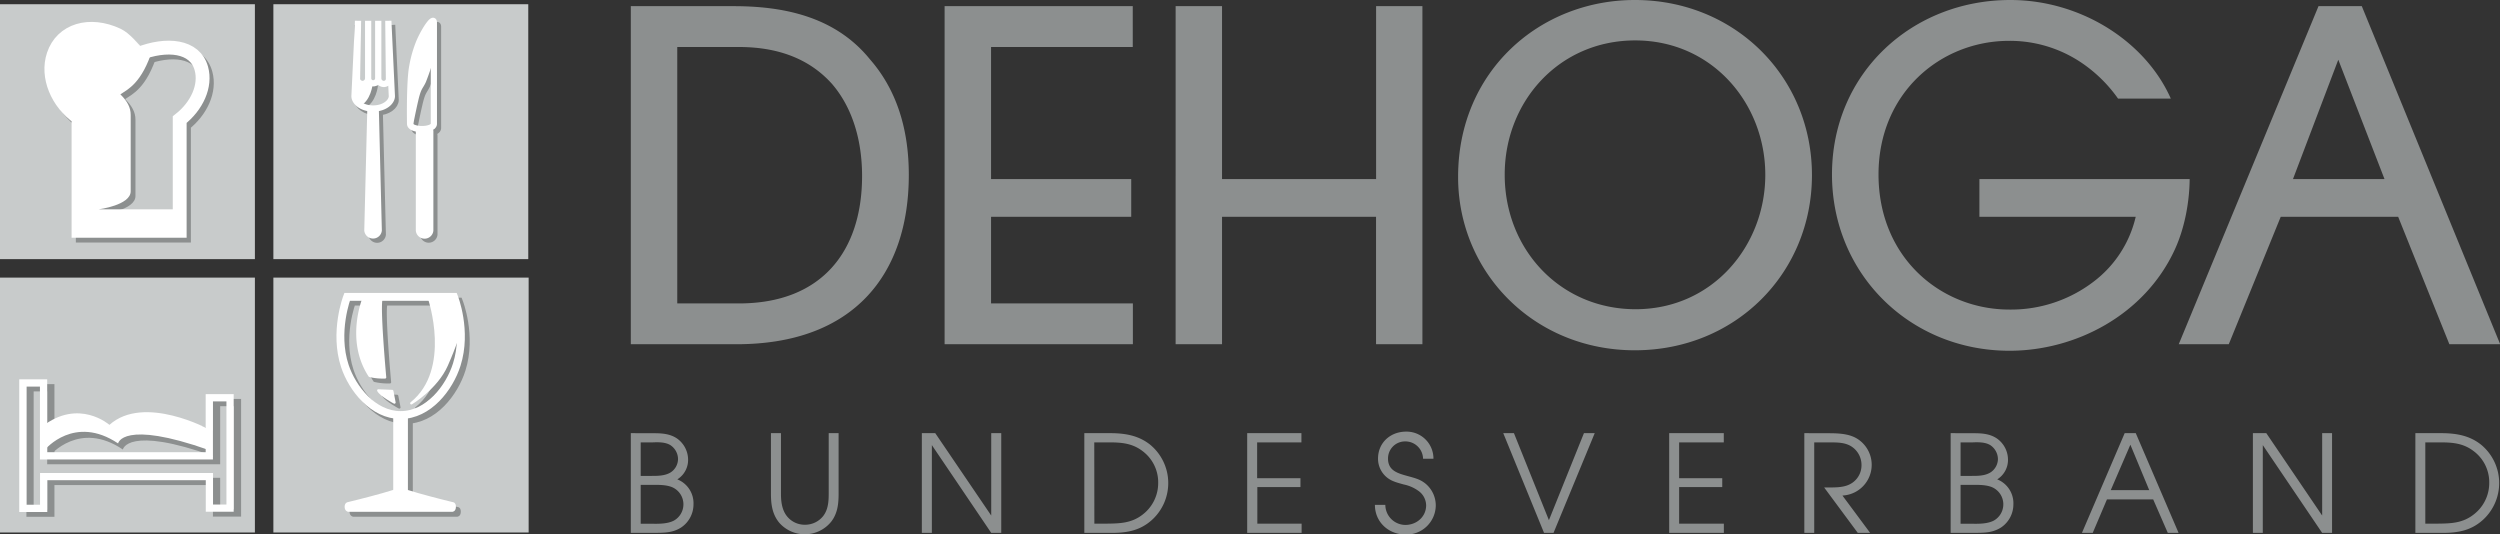 <svg xmlns="http://www.w3.org/2000/svg" viewBox="0 0 1010.61 216.04"><rect x="0" y="0" width="1010.61" height="216.04" fill="#333333" stroke="none"/><defs><style>.cls-1{fill:#c8cbcb;}.cls-11,.cls-12,.cls-2{fill:#8c8f8f;}.cls-13,.cls-17,.cls-3,.cls-4,.cls-6,.cls-7,.cls-8,.cls-9{fill:none;}.cls-10,.cls-11,.cls-12,.cls-3,.cls-4,.cls-7,.cls-9{stroke:#8c8f8f;}.cls-17,.cls-3,.cls-4,.cls-6{stroke-miterlimit:19.92;}.cls-17,.cls-3{stroke-width:2.51px;}.cls-4,.cls-6{stroke-width:2.93px;}.cls-10,.cls-14,.cls-15,.cls-16,.cls-5{fill:#fff;}.cls-13,.cls-14,.cls-15,.cls-16,.cls-17,.cls-6,.cls-8{stroke:#fff;}.cls-7,.cls-8{stroke-linecap:square;stroke-width:5.6px;}.cls-10,.cls-11,.cls-13,.cls-14,.cls-15,.cls-7,.cls-8,.cls-9{stroke-miterlimit:9.96;}.cls-13,.cls-9{stroke-width:3.18px;}.cls-10,.cls-14{stroke-width:5.93px;}.cls-11,.cls-12,.cls-15,.cls-16{stroke-width:0.99px;}.cls-12,.cls-16{stroke-linejoin:round;}</style></defs><g id="Ebene_2" data-name="Ebene 2"><g id="svg2732"><rect class="cls-1" y="1.71" width="103.04" height="103.04"/><rect class="cls-1" x="110.51" y="1.71" width="103.04" height="103.04"/><rect class="cls-1" y="112.22" width="103.04" height="103.04"/><rect class="cls-1" x="110.51" y="112.22" width="103.19" height="103.04"/><path id="path2489" class="cls-2" d="M53.7,95.14V86.55H41.76s13-1.66,13-7.3V48.38c0-3-1.36-5.5-4.17-8.32,2.8-1.91,8.75-4.42,13.06-18.41l-4,.61h-3L52,17.66,35.61,13.79,24.77,21.35,24.13,37.3l5.34,8.42,4.2,12.62v36.8h20"/><path id="path2493" class="cls-2" d="M156,94.86a3.56,3.56,0,0,1-7.1,0l1.19-48.5c0-1.8.4-1.65,2.36-1.65s2.35-.15,2.35,1.65l1.2,48.5"/><path id="path2495" class="cls-2" d="M152.8,34.55s-.68,7.05-5.33,9l-2.28-4.93.53-5.53,1.35.72,1,.94,1.1.08.56-.63,3.11.39"/><path id="path2497" class="cls-3" d="M158.52,10.08l1.42,30.34c0,2.31-2.89,5-7.59,5s-7.87-2.71-7.87-5l.14-30.34"/><path id="path2501" class="cls-4" d="M87.54,162.74v23.47h-67V156.76h-8.4v50.7h8.4V194.61h67v12.75H96V162.74Z"/><path id="path2503" class="cls-2" d="M18.93,173.14l1.29,11s11.83-14.34,29.45-2.42c0,0,1.67-9.82,36.76,2.71l.09-10.11s-26.35-12.84-40.36-.19c0,0-12.38-12.74-27.23-1"/><path id="path2505" class="cls-5" d="M17,172.46l1.29,9.2s11.83-14.22,29.45-2.41c0,0,1.67-9.71,36.77,2.7l.09-8.34s-26.37-14.39-40.36-1.86c0,0-12.39-10.94-27.24.71"/><path id="path2507" class="cls-6" d="M84.61,160.79v23.47h-67V154.81H9.25v50.7h8.4V192.66h67v12.75H93V160.79Z"/><path id="path2509" class="cls-7" d="M83.11,29.63c-2.57-9.27-14-10.36-25.46-5.88-2.2-2.24-5.41-6.23-8.38-7.64-11.25-5.27-22.52-2-25.9,8.05-2.92,8.77,1.5,19.34,10.09,25.43V95.25h40.9V50.31C81.32,44.85,85.07,36.7,83.11,29.63Z"/><path id="path2511" class="cls-8" d="M81.39,27.68c-2.56-9.26-14-10.36-25.45-5.88-2.21-2.23-5.42-6.24-8.39-7.64C36.3,8.89,25,12.11,21.66,22.21,18.73,31,23.16,41.55,31.74,47.64V93.31h40.9V48.36C79.61,42.9,83.35,34.75,81.39,27.68Z"/><path id="path2517" class="cls-9" d="M163.91,169.75c11.3,0,19.75-11,22.72-20.39,4.32-13.71-1.12-27.43-1.12-27.43H142.29s-5.46,14.19-.9,28C144.4,159.06,152.83,169.75,163.91,169.75Z"/><path id="path2519" class="cls-10" d="M163.91,168.47v37"/><path id="path2521" class="cls-11" d="M185.79,206.84c0,1.55-1,1.55-1,1.55h-42s-1-.14-1-1.55,1-1.42,1-1.42,30.06-7.21,21.11-7.21,20.89,7.21,20.89,7.21S185.79,205.28,185.79,206.84Z"/><path id="path2523" class="cls-12" d="M149.13,122.18s-7.29,17.15,2.27,31.73a23.94,23.94,0,0,0,6.23.6s-2.73-29.91-1.37-32Z"/><path id="path2525" class="cls-12" d="M160.52,160.06l.9,4.63s-5.46-2.89-6.52-4.86Z"/><path id="path2527" class="cls-12" d="M175.47,122.64s9.79,28.69-7.22,42.36c0,0,10.18-6.08,14.28-15.35s4.17-11.68,4.78-10.31v-5.78l-.3-7.13-2.28-4.1Z"/><path id="path2529" class="cls-13" d="M161.93,167.78c11.3,0,19.75-11,22.71-20.39C189,133.68,183.53,120,183.53,120H140.32s-5.47,14.2-.9,28C142.44,157.08,150.86,167.78,161.93,167.78Z"/><path id="path2531" class="cls-14" d="M161.93,166.49v37"/><path id="path2533" class="cls-15" d="M183.81,204.86c0,1.55-1,1.55-1,1.55h-42s-1-.14-1-1.55,1-1.42,1-1.42,30-7.21,21.1-7.21,20.89,7.21,20.89,7.21S183.81,203.31,183.81,204.86Z"/><path id="path2535" class="cls-16" d="M147.15,120.2s-7.29,17.16,2.28,31.73a23.43,23.43,0,0,0,6.22.61s-2.73-29.92-1.36-32Z"/><path id="path2537" class="cls-16" d="M158.55,158.08l.89,4.63s-5.46-2.89-6.51-4.86Z"/><path id="path2539" class="cls-16" d="M173.49,120.65s9.79,28.7-7.2,42.36c0,0,10.16-6.07,14.26-15.33s4.18-11.69,4.78-10.32v-5.77l-.3-7.14-2.27-4.1Z"/><path id="path2541" class="cls-2" d="M176.86,94.88a3.56,3.56,0,0,1-7.09,0V54.78c0-1.79,1.59-.71,3.55-.71s3.54-1.08,3.54.71v40.1"/><path id="path2543" class="cls-3" d="M168.35,28.54a46.62,46.62,0,0,1,2.91-10.07c2.4-5.43,5.85-10.27,5.81-7.59V51.74c0,2.82-9.6,2.82-9.6,0C167.47,51.74,167.15,34.75,168.35,28.54Z"/><path id="path2545" class="cls-2" d="M177.06,25.33a100.25,100.25,0,0,1-3.21,9.52c-1.29,2.82-1.87,2.34-3,7.14s-2.29,10.81-2.29,10.81l-.7,0-.52-1.24.52-16.25L169,24.75l2.51-7.08,3.81-6.31,1.81-.94v3.34l-.06,11.45"/><path id="path2547" class="cls-5" d="M175.19,93.19a3.56,3.56,0,0,1-7.1,0V53.09c0-1.79,1.58-.71,3.54-.71s3.56-1.08,3.56.71v40.1"/><path id="path2549" class="cls-17" d="M166.66,26.85a47.82,47.82,0,0,1,2.9-10.07c2.41-5.43,5.88-10.27,5.83-7.59V50.06c0,2.82-9.61,2.82-9.61,0C165.78,50.06,165.46,33.07,166.66,26.85Z"/><path id="path2551" class="cls-5" d="M175.38,23.64a98.18,98.18,0,0,1-3.22,9.53c-1.29,2.81-1.87,2.34-3,7.14s-2.28,10.81-2.28,10.81l-.7-.06-.53-1.23.53-16.25,1.17-10.52L169.82,16l3.8-6.31,1.82-.95v3.34l-.06,11.46"/><path id="path2553" class="cls-5" d="M70.8,93.22l.11-8.59H39.83s13-1.66,13-7.31V46.45c0-3-1.35-5.5-4.17-8.32,2.82-1.91,8.76-4.42,13.06-18.4l-4,.6H54.63L50,15.73,33.68,11.86,22.84,19.42l-.64,16,5.35,8.41,4.19,12.62V93.22H70.8"/><path id="path2555" class="cls-5" d="M154.36,93.19a3.57,3.57,0,0,1-7.11,0l1.21-48.51c0-1.8.38-1.63,2.34-1.63s2.36-.17,2.36,1.63l1.2,48.51"/><path id="path2557" class="cls-5" d="M150.66,33.94s-.7,7.05-5.34,9L143.05,38l.52-5.53,1.35.73,1,.93,1.08.09.58-.65,3.11.4"/><path id="path2559" class="cls-17" d="M148.82,8.4V31.65a2.3,2.3,0,0,1-2.3,2.29,2.1,2.1,0,0,1-2.05-2.29l.25-23.25m8.17,0V31.65a2,2,0,1,1-4.07,0l0-23.25m8.16,0,.25,23.25a2.09,2.09,0,0,1-2.05,2.29,2.27,2.27,0,0,1-2.27-2.29V8.4m4.07.13,1.43,30.33c0,2.31-2.89,5-7.59,5s-7.52-2.71-7.52-5l1.44-30.33"/><path id="path2561" class="cls-2" d="M660.88,0c-38.53,0-71.45,28.88-71.45,71.44v.16c0,38.34,30.5,70,71.45,70,40.68,0,71.59-31.15,71.59-70.82S701.39,0,660.88,0ZM812.63,0c-39.69,0-72.06,29.59-72.06,70.51,0,40.27,31.56,71.28,71.75,71.28,26.71,0,54.57-14.4,66.77-40.78,4.39-9.46,6-20.38,6.07-28.63h-85V87.63h63.19a45.88,45.88,0,0,1-17.12,26.3,54.91,54.91,0,0,1-33.93,11.21c-27.64,0-52.92-20.92-52.92-54.63,0-32.94,25.12-54,52.76-54A51.76,51.76,0,0,1,842.36,26a57.33,57.33,0,0,1,13.85,13.86h21.33C867.33,16.76,841.2,0,812.63,0ZM255,2.49V139.15h42.8c47.08,0,69.58-28,69.58-68.49,0-18.58-5-34.46-15.72-46.69C337.11,6,315.3,2.49,296.51,2.49Zm126.85,0V139.15h76.11v-16.5H400.63v-35h56.66V72.38H400.63V19h57.28V2.49Zm93.39,0V139.15H494V87.63h62.26v51.52H575V2.49H556.28V72.38H494V2.49Zm462,0-56.5,136.66h20.23l21-51.52h47.47l20.7,51.52h20.54L954.74,2.49ZM661,16.34c31.23,0,52.61,25.56,52.61,54.32S692.25,125,661.19,125c-30.48,0-52.92-24.21-52.92-54.32v-.15C608.27,41.08,630.22,16.34,661,16.34ZM273.78,19h24.91c18.06,0,29.84,6.21,37.66,14.94,8.24,9.58,12.14,22.78,12.14,37.2,0,30.44-16.33,51.52-49.8,51.52H273.78Zm671.46,5.14,18.68,48.25h-37Z"/><path id="path2573" class="cls-2" d="M568.42,174.48c-6.3,0-11.36,4.42-11.36,10.9a9.73,9.73,0,0,0,3.42,7.47c2,1.74,4.51,2.3,7,3a15.48,15.48,0,0,1,6.22,2.81,7.33,7.33,0,0,1,2.81,5.6c0,4.62-3.83,7.94-8.41,7.94a8.17,8.17,0,0,1-8.09-8.1h-4.21c0,7,5.6,12,12.46,12a11.9,11.9,0,0,0,12.14-11.68,11.45,11.45,0,0,0-3.74-8.56c-2.33-2.11-4.74-2.6-7.63-3.42-3.91-1.08-7.93-2.16-7.93-7a6.88,6.88,0,0,1,6.85-7,7.15,7.15,0,0,1,7.31,7h4.2A10.87,10.87,0,0,0,568.42,174.48ZM255,175.1v40.32h9.34c4-.06,7.51.05,11-2.18a11.25,11.25,0,0,0,5-9.34,10.38,10.38,0,0,0-6.54-10.12,9.23,9.23,0,0,0,4.36-7.94,10.53,10.53,0,0,0-4.67-8.71c-2.78-1.8-6-2-9.18-2Zm56.65,0v24.44c0,4.24.5,8.24,3.27,11.67A13.73,13.73,0,0,0,336,210.9c2.62-3.37,3-7.28,3-11.36V175.1H335v24.44c0,3.16-.22,6.42-2.18,9a9.29,9.29,0,0,1-7.47,3.58,9.14,9.14,0,0,1-7.78-4.21c-1.58-2.5-1.87-5.52-1.87-8.4V175.1Zm61,0v40.32h4.05V179.93l24,35.49h4.05V175.1h-4.05v33.31L378.07,175.1Zm65.68,0v40.32h11.05c6.2,0,11.56-.94,16.35-5.3a20.12,20.12,0,0,0-.78-30.35c-4.63-3.7-10-4.61-15.72-4.67Zm65.84,0v40.32h22v-3.74h-17.9V196.89h17.43v-3.58H508.19V178.84h17.9V175.1Zm103.51,0,16.49,40.32H628l16.66-40.32h-4.36l-14.16,35.18L612,175.1Zm67.08,0v40.32h22.1v-3.74H678.78V196.89h17.43v-3.58H678.78V178.84h18.05V175.1Zm54.63,0v40.32h4V178.84h6.38c3.16,0,6.36,0,9,1.87a8.89,8.89,0,0,1,3.73,7.16,8.59,8.59,0,0,1-5.13,8.09c-2.66,1.19-6,1.09-8.88,1.09h-1.09L751,215.42h5l-11.21-15.1a12.43,12.43,0,0,0,5.6-23.19c-3.37-1.91-7.71-2-11.51-2Zm59.15,0v40.32H798c4-.06,7.36.05,10.9-2.18a11.25,11.25,0,0,0,5-9.34,10.4,10.4,0,0,0-6.54-10.12,9.25,9.25,0,0,0,4.36-7.94,10.5,10.5,0,0,0-4.67-8.71c-2.77-1.8-6-2-9.18-2Zm70.35,0-17.28,40.32h4.36l5.76-13.55h18.68l5.91,13.55h4.36L863.37,175.1Zm51.83,0v40.32h4V179.93l24,35.49h4V175.1h-4v33.31L916.14,175.1Zm65.68,0v40.32h11c6.2,0,11.56-.94,16.35-5.3a20.12,20.12,0,0,0-.78-30.35c-4.62-3.7-10-4.61-15.72-4.67ZM259,178.84h4.67c2.39-.11,5.24-.16,7.31,1.09a6.84,6.84,0,0,1,3.11,5.6,6.52,6.52,0,0,1-3.26,5.6c-2.29,1.26-5.07,1.25-7.63,1.25H259Zm183.35,0h5.13c5.33-.05,10.07.15,14.48,3.58a15.73,15.73,0,0,1,6.23,12.76A16,16,0,0,1,462,207.94c-4.46,3.53-9.15,3.68-14.48,3.74h-5.13Zm350.2,0h4.67c2.39-.11,5.25-.16,7.32,1.09a6.87,6.87,0,0,1,3.11,5.6,6.53,6.53,0,0,1-3.27,5.6c-2.28,1.26-4.92,1.25-7.47,1.25h-4.36Zm187.87,0h5.14c5.33-.05,10.07.15,14.47,3.58a15.7,15.7,0,0,1,6.23,12.76,16,16,0,0,1-6.23,12.76c-4.46,3.53-9.14,3.68-14.47,3.74h-5.14Zm-119.23.93,7.63,18.37H853.26ZM259,196h4.2c2.67,0,5.6-.09,8.09.78a7.54,7.54,0,0,1,1.09,13.69c-2.44,1.26-5.84,1.31-8.56,1.25H259Zm533.55,0h4.21c2.66,0,5.59-.09,8.09.78a7.54,7.54,0,0,1,1.09,13.69c-2.45,1.26-5.84,1.31-8.56,1.25h-4.83Z"/></g></g></svg>